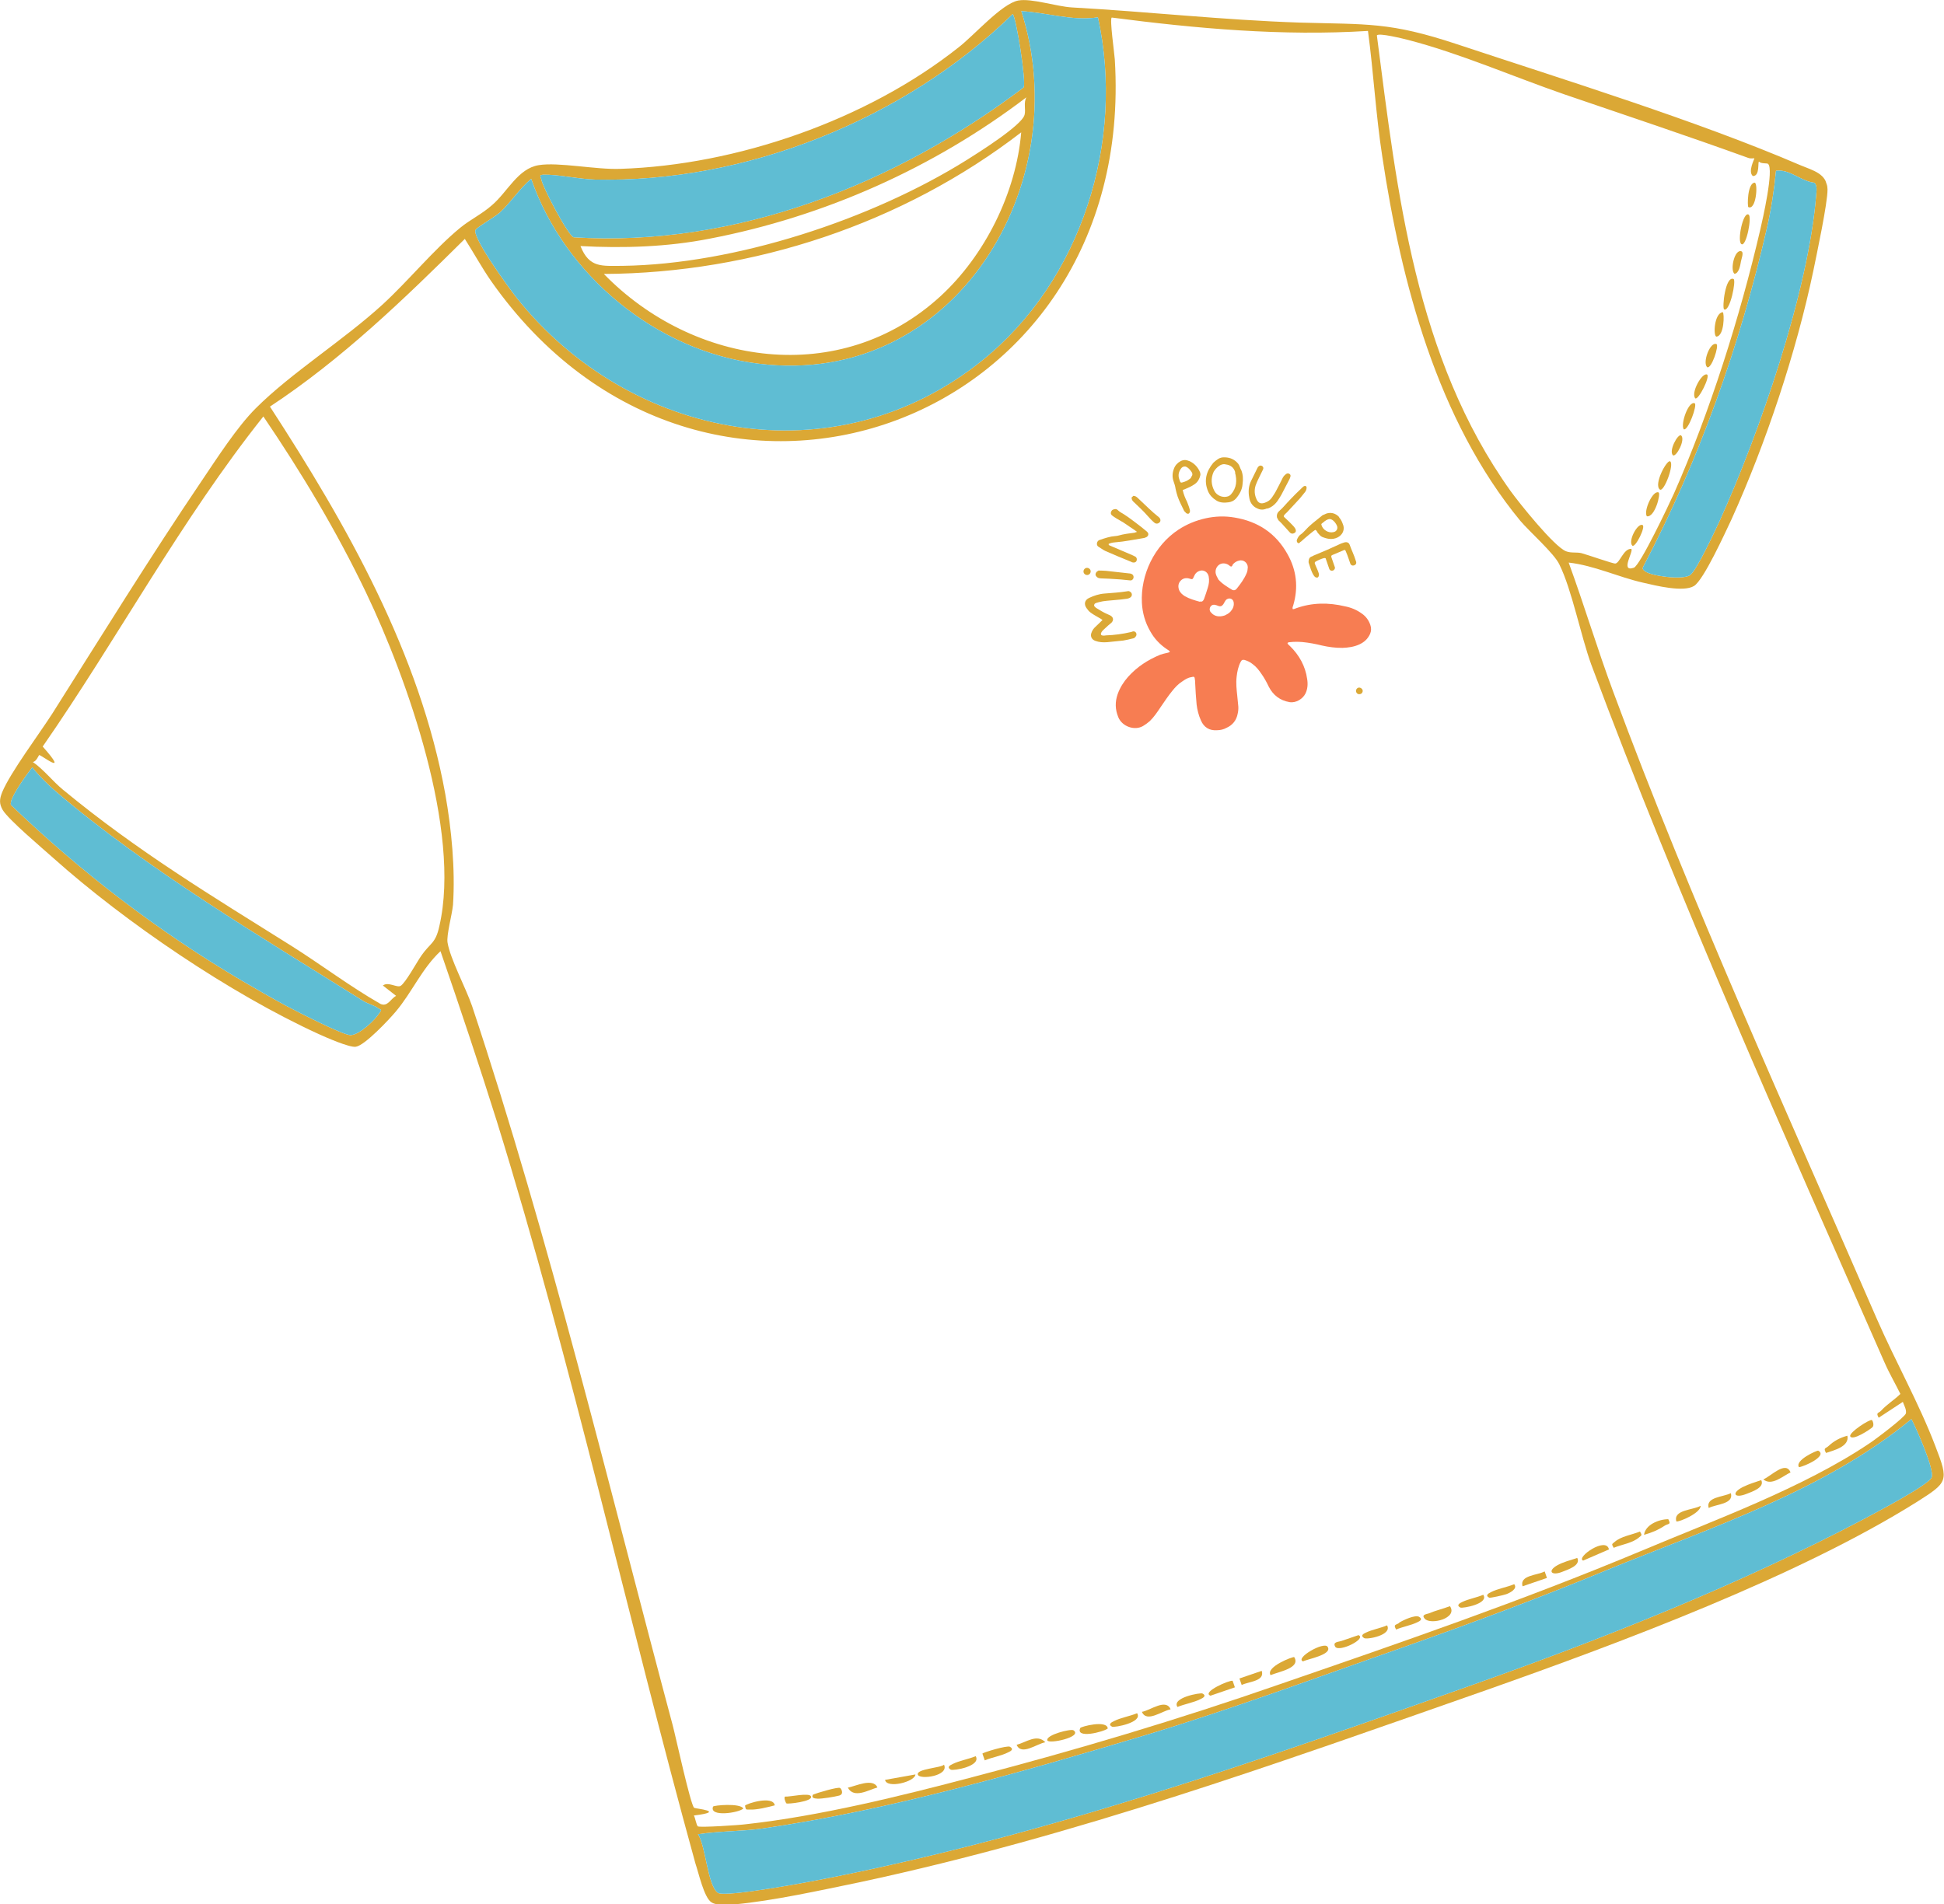 <?xml version="1.0" encoding="UTF-8" standalone="no"?>
<svg
   width="198"
   height="194"
   viewBox="0 0 198 194"
   fill="none"
   version="1.1"
   id="svg68"
   sodipodi:docname="t-shirt-pouple.svg"
   inkscape:version="1.4.2 (f4327f4, 2025-05-13)"
   xmlns:inkscape="http://www.inkscape.org/namespaces/inkscape"
   xmlns:sodipodi="http://sodipodi.sourceforge.net/DTD/sodipodi-0.dtd"
   xmlns="http://www.w3.org/2000/svg"
   xmlns:svg="http://www.w3.org/2000/svg">
  <sodipodi:namedview
     id="namedview68"
     pagecolor="#ffffff"
     bordercolor="#000000"
     borderopacity="0.25"
     inkscape:showpageshadow="2"
     inkscape:pageopacity="0.0"
     inkscape:pagecheckerboard="0"
     inkscape:deskcolor="#d1d1d1"
     inkscape:zoom="3.4529915"
     inkscape:cx="95.569307"
     inkscape:cy="117"
     inkscape:window-width="1920"
     inkscape:window-height="1010"
     inkscape:window-x="1359"
     inkscape:window-y="-6"
     inkscape:window-maximized="1"
     inkscape:current-layer="svg68" />
  <g
     clip-path="url(#clip0_2416_13918)"
     id="g68"
     transform="matrix(1.002,0,0,0.998,38.604,-23.855)">
    <path
       d="m 144.419,40.741 c -10.497,-4.53 -23.87,-8.668 -34.877,-12.337 -6.831,-2.273 -9.03,-1.994 -15.985,-2.197 -7.748,-0.259 -15.405,-1.115 -23.092,-1.544 -1.579,-0.084 -4.145,-0.96 -5.489,-0.707 -1.682,0.31 -4.54,3.616 -6.098,4.807 -9.292,7.395 -22.549,12.009 -34.374,12.376 -2.442,0.094 -6.264,-0.709 -8.267,-0.379 -2.118,0.34 -3.175,2.73 -4.74,4.073 -1.026,0.919 -2.233,1.482 -3.277,2.348 -2.645,2.19 -5.219,5.369 -7.844,7.791 -3.986,3.664 -9.287,6.976 -12.899,10.601 -1.908,1.907 -3.982,5.153 -5.521,7.44 -5.171,7.678 -10.221,15.88 -15.159,23.716 -1.336,2.098 -4.277,6.029 -5.105,8.043 -0.27,0.689 -0.319,1.153 0.052,1.8 0.58,0.993 4.065,3.938 5.144,4.909 7.325,6.574 18.026,13.865 26.978,17.972 0.707,0.323 3.168,1.415 3.782,1.294 0.908,-0.134 3.371,-2.768 4.067,-3.603 1.649,-1.968 2.66,-4.401 4.534,-6.148 1.978,5.758 3.903,11.534 5.722,17.347 7.708,24.951 13.256,50.554 20.19,75.77 0.33,0.959 0.87,3.486 1.632,3.969 0.574,0.369 1.643,0.27 2.337,0.21 3.901,-0.356 8.829,-1.453 12.753,-2.265 22.063,-4.749 42.603,-12.193 63.794,-19.652 13.523,-4.795 31.609,-11.576 43.662,-19.174 3.128,-1.999 3.243,-2.098 1.874,-5.651 -1.645,-4.352 -4.11,-8.751 -5.977,-13.057 -9.107,-21.042 -18.868,-42.515 -26.767,-63.943 -1.618,-4.362 -2.951,-8.851 -4.542,-13.222 2.605,0.297 5.005,1.469 7.56,2.052 1.295,0.3 4.1,1.005 5.182,0.336 0.983,-0.606 3.167,-5.44 3.806,-6.792 3.485,-7.725 6.591,-17.077 8.324,-25.392 0.341,-1.697 1.452,-6.877 1.439,-8.303 -0.051,-1.622 -1.462,-1.912 -2.822,-2.488 z M 16.492,42.192 c -0.065,-0.276 -0.262,-0.416 0.201,-0.456 1.506,-0.041 3.552,0.449 5.237,0.496 15.326,0.367 31.534,-6.155 42.48,-16.89 0.359,0.264 1.411,7.056 1.112,7.486 C 52.571,42.672 36.265,49.168 19.783,48.125 19.201,47.908 16.634,43.038 16.492,42.192 Z M 59.724,40.244 C 50.064,46.305 36.227,50.88 24.748,51.039 c -2.059,-0.008 -3.367,0.263 -4.271,-2.02 4.343,0.236 8.826,0.097 13.123,-0.753 11.656,-2.246 22.789,-7.233 32.207,-14.433 -0.316,0.556 -0.042,1.266 -0.189,1.793 -0.284,1.081 -4.742,3.894 -5.894,4.618 z m 5.554,-2.832 c -0.514,6.137 -3.673,12.558 -8.225,16.744 -10.147,9.328 -25.099,7.103 -34.197,-2.289 15.171,-0.086 30.367,-5.128 42.422,-14.456 z M 9.828,47.343 c 0.247,-0.323 1.869,-1.238 2.444,-1.734 1.176,-1.089 1.992,-2.443 3.195,-3.452 3.389,9.863 12.793,17.63 23.144,18.872 19.954,2.473 32.304,-18.401 26.678,-35.989 2.613,0.145 5.153,1.031 7.788,0.633 C 75.832,38.287 71.434,52.553 61.276,60.723 46.367,72.76 25.49,68.815 13.965,54.267 13.279,53.399 9.334,47.989 9.828,47.343 Z m -9.767,79.922 c -0.43,0.744 -2.074,2.292 -2.965,2.3 -0.847,-0.037 -5.379,-2.384 -6.472,-2.962 -1.46,-0.78 -3.217,-1.816 -4.668,-2.658 -8.461,-5.021 -16.28,-11.038 -23.367,-17.872 -0.264,-0.595 1.708,-3.269 2.166,-3.844 0.685,0.868 1.594,1.777 2.439,2.5 9.371,8.017 20.744,14.75 31.207,21.348 0.457,0.29 1.136,0.444 1.54,0.752 0.242,0.185 0.392,0.014 0.147,0.427 z M 4.295,121.459 c -0.44,0.628 -1.606,2.787 -2.102,3.076 -0.372,0.218 -1.261,-0.46 -1.801,-0.036 L 1.739,125.556 c -0.559,0.281 -0.854,1.158 -1.597,0.817 C -2.941,124.6 -5.804,122.425 -8.817,120.509 -17.11,115.282 -24.514,110.822 -32.14,104.5 c -1.042,-0.863 -1.917,-2.023 -3.057,-2.824 0.356,-0.003 0.6,-0.683 0.653,-0.701 0.16,-0.055 3.186,2.333 0.357,-0.868 7.662,-11.097 14.05,-23.127 22.43,-33.695 3.877,5.732 7.453,11.716 10.443,17.99 4.163,8.733 9.672,24.335 7.452,34.009 -0.384,1.831 -0.929,1.72 -1.844,3.048 z m 153.522,53.267 c -0.429,0.833 -5.637,3.546 -6.79,4.181 -12.658,6.703 -26.522,12.241 -40.018,17.027 -21.483,7.65 -42.852,15.2 -65.309,19.667 -1.504,0.308 -10.482,2.021 -11.253,1.511 -1.05,-0.712 -1.23,-4.793 -2.025,-5.98 2.181,-0.332 4.374,-0.281 6.564,-0.586 12.89,-1.866 26.501,-5.797 38.982,-9.548 8.8,-2.666 17.541,-5.938 26.16,-8.958 7.249,-2.581 13.699,-4.975 20.741,-7.901 10.576,-4.349 22.032,-8.047 30.896,-15.384 0.508,0.958 2.402,5.255 2.052,5.971 z m -4.779,-11.74 c 0.447,1.039 1.108,2.183 1.607,3.203 -0.6,0.594 -1.389,1.074 -1.972,1.721 -0.265,0.27 -0.542,0.156 -0.234,0.706 l 2.455,-1.618 c 0.128,0.373 0.381,0.763 0.313,1.174 -0.103,0.393 -3.13,2.685 -3.715,3.065 -6.751,4.554 -15.733,7.819 -23.227,10.99 -12.138,5.094 -24.258,9.288 -36.698,13.592 -10.325,3.607 -20.699,6.724 -31.254,9.486 -7.265,1.929 -15.589,3.985 -22.998,4.802 -0.623,0.094 -4.676,0.354 -4.901,0.223 -0.152,-0.097 -0.257,-0.836 -0.411,-1.111 3.374,-0.414 0.181,-0.688 0.029,-0.784 -0.368,-0.291 -1.876,-7.284 -2.181,-8.431 -6.499,-24.382 -12.479,-49.508 -20.391,-73.405 -0.641,-1.866 -2.228,-4.837 -2.493,-6.475 -0.132,-0.73 0.455,-2.839 0.553,-3.856 C 7.762,112.638 7.368,108.541 6.738,104.972 4.164,90.627 -3.275,77.476 -11.088,65.407 -3.778,60.571 2.548,54.434 8.722,48.289 c 0.904,1.418 1.72,2.926 2.669,4.299 21.515,30.787 65.718,15.183 63.401,-22.617 -0.042,-0.641 -0.547,-4.193 -0.307,-4.276 8.612,1.124 17.346,1.909 26.041,1.365 0.565,4.247 0.8,8.577 1.455,12.822 1.918,12.872 5.613,26.922 14.024,37.176 0.955,1.132 3.48,3.364 3.981,4.474 1.28,2.6 2.152,7.218 3.249,10.239 8.848,23.843 19.578,47.875 29.802,71.215 z m -25.49,-81.131 c -1.466,0.504 0.073,-1.784 -0.276,-1.932 -0.775,-0.002 -1.145,1.437 -1.599,1.503 -0.196,0.037 -2.843,-0.901 -3.433,-1.056 -0.491,-0.129 -1.07,0.01 -1.588,-0.199 -1.208,-0.479 -4.716,-4.877 -5.628,-6.143 -9.69,-13.629 -11.52,-30.406 -13.593,-46.503 0.131,-0.313 2.74,0.34 3.231,0.469 5.272,1.378 10.714,3.77 15.856,5.55 6.25,2.144 12.446,4.218 18.644,6.47 0.278,0.113 0.607,0.03 0.642,0.048 0.019,0.053 -0.691,1.37 -0.152,1.811 0.749,0.011 0.467,-1.502 0.628,-1.468 0.198,0.23 0.821,0.135 0.911,0.223 0.629,0.529 -0.562,5.737 -0.802,6.773 -2.041,8.808 -5.115,18.597 -8.765,26.884 -0.489,1.092 -3.436,7.35 -4.076,7.57 z m 18.539,-38.081 c -0.757,9.768 -5.766,24.334 -9.829,33.33 -0.463,0.994 -2.307,4.995 -2.971,5.492 -0.735,0.55 -4.019,0.099 -4.603,-0.386 -0.314,-0.22 -0.262,-0.327 -0.095,-0.623 5.641,-10.82 9.768,-22.49 12.493,-34.424 0.437,-1.938 0.731,-3.857 0.918,-5.829 1.425,-0.191 2.515,1.073 3.907,1.221 0.305,0.282 0.213,0.88 0.18,1.22 z"
       fill="#dba835"
       id="path1" />
    <path
       d="m 157.817,174.727 c -0.429,0.832 -5.636,3.545 -6.789,4.18 -12.659,6.704 -26.522,12.242 -40.019,17.027 -21.483,7.65 -42.851,15.2 -65.309,19.667 -1.504,0.308 -10.482,2.021 -11.253,1.512 -1.049,-0.713 -1.23,-4.794 -2.025,-5.981 2.181,-0.332 4.374,-0.281 6.564,-0.586 12.89,-1.866 26.501,-5.797 38.982,-9.548 8.8,-2.666 17.541,-5.937 26.16,-8.958 7.25,-2.58 13.699,-4.975 20.741,-7.901 10.577,-4.349 22.032,-8.046 30.897,-15.384 0.508,0.958 2.401,5.255 2.051,5.972 z"
       fill="#5fbdd3"
       id="path2" />
    <path
       d="m 146.088,43.774 c -0.758,9.768 -5.767,24.334 -9.829,33.33 -0.464,0.994 -2.308,4.995 -2.972,5.492 -0.735,0.55 -4.019,0.099 -4.603,-0.386 -0.314,-0.22 -0.261,-0.327 -0.095,-0.623 5.641,-10.82 9.768,-22.49 12.493,-34.424 0.437,-1.938 0.731,-3.857 0.918,-5.829 1.425,-0.191 2.515,1.073 3.907,1.221 0.306,0.282 0.213,0.88 0.181,1.22 z"
       fill="#5fbdd3"
       id="path3" />
    <path
       d="M 65.522,32.828 C 52.571,42.672 36.265,49.168 19.783,48.125 19.201,47.908 16.634,43.038 16.492,42.192 c -0.065,-0.276 -0.262,-0.416 0.201,-0.456 1.506,-0.041 3.552,0.449 5.237,0.496 15.326,0.367 31.534,-6.155 42.48,-16.89 0.359,0.264 1.411,7.056 1.112,7.486 z"
       fill="#5fbdd3"
       id="path4" />
    <path
       d="M 73.078,25.672 C 75.832,38.287 71.435,52.553 61.277,60.723 46.367,72.76 25.491,68.815 13.965,54.267 13.28,53.4 9.335,47.989 9.828,47.343 c 0.247,-0.323 1.869,-1.238 2.444,-1.734 1.175,-1.089 1.992,-2.443 3.195,-3.452 3.389,9.863 12.793,17.63 23.144,18.872 19.954,2.473 32.304,-18.401 26.678,-35.989 2.613,0.145 5.153,1.031 7.787,0.633 z"
       fill="#5fbdd3"
       id="path5" />
    <path
       d="m 0.061,127.265 c -0.43,0.744 -2.074,2.292 -2.965,2.3 -0.847,-0.037 -5.379,-2.384 -6.472,-2.962 -1.46,-0.78 -3.217,-1.816 -4.669,-2.658 -8.461,-5.021 -16.28,-11.038 -23.367,-17.872 -0.264,-0.595 1.708,-3.269 2.166,-3.844 0.685,0.867 1.594,1.777 2.439,2.5 9.371,8.017 20.744,14.749 31.207,21.348 0.457,0.29 1.136,0.444 1.54,0.752 0.242,0.185 0.392,0.014 0.147,0.427 z"
       fill="#5fbdd3"
       id="path6" />
    <path
       d="m 106.725,188.584 c -0.267,0.092 -0.792,0.123 -0.441,0.539 0.595,0.69 3.414,-0.04 2.574,-1.271 -0.711,0.273 -1.458,0.441 -2.133,0.732 z"
       fill="#dba835"
       id="path7" />
    <path
       d="m 90.622,194.892 c 0.888,-0.365 3.086,-0.733 2.408,-1.841 -0.143,-0.07 -2.932,1.008 -2.408,1.841 z"
       fill="#dba835"
       id="path8" />
    <path
       d="m 93.926,193.488 c 0.426,-0.236 3.016,-0.678 2.5,-1.485 -0.353,-0.594 -3.359,1.154 -2.5,1.485 z"
       fill="#dba835"
       id="path9" />
    <path
       d="m 47.657,206.375 c 0.608,1.162 2.132,0.221 3.004,-0.019 -0.437,-1.012 -2.247,-0.122 -3.004,0.019 z"
       fill="#dba835"
       id="path10" />
    <path
       d="m 119.739,183.696 c -0.993,0.579 -0.551,1.083 0.523,0.654 0.604,-0.237 1.92,-0.659 1.538,-1.422 -0.693,0.238 -1.413,0.396 -2.061,0.768 z"
       fill="#dba835"
       id="path11" />
    <path
       d="m 122.399,183.199 2.62,-1.138 c -0.263,-1.371 -3.407,0.842 -2.62,1.138 z"
       fill="#dba835"
       id="path12" />
    <path
       d="m 71.284,200.284 c -0.533,1.137 2.375,0.406 2.791,0.054 -0.071,-0.899 -2.721,-0.198 -2.791,-0.054 z"
       fill="#dba835"
       id="path13" />
    <path
       d="m 125.592,181.297 c -0.274,0.244 -0.328,0.173 -0.093,0.598 0.835,-0.346 1.921,-0.481 2.585,-1.066 0.274,-0.243 0.328,-0.173 0.092,-0.598 -0.835,0.346 -1.921,0.481 -2.584,1.066 z"
       fill="#dba835"
       id="path14" />
    <path
       d="m 138.651,175.678 c -1.242,0.635 -0.871,1.194 0.31,0.728 0.604,-0.237 1.919,-0.659 1.538,-1.422 -0.613,0.21 -1.235,0.394 -1.821,0.685 z"
       fill="#dba835"
       id="path15" />
    <path
       d="m 33.955,208.31 c -0.427,1.1 2.635,0.644 3.077,0.195 -0.317,-0.577 -3.034,-0.329 -3.077,-0.195 z"
       fill="#dba835"
       id="path16" />
    <path
       d="m 44.115,207.085 c -0.211,0.34 0.137,0.399 0.441,0.415 0.428,0.031 1.781,-0.195 2.217,-0.315 0.542,-0.157 0.198,-0.724 0.091,-0.776 -0.224,-0.132 -2.357,0.512 -2.775,0.685 z"
       fill="#dba835"
       id="path17" />
    <path
       d="m 67.935,201.553 c 0.137,0.4 3.634,-0.354 2.656,-1.031 -0.242,-0.185 -2.848,0.471 -2.656,1.031 z"
       fill="#dba835"
       id="path18" />
    <path
       d="m 77.545,198.639 c 0.483,1.146 2.049,-0.108 2.921,-0.258 -0.483,-1.146 -2.049,0.108 -2.921,0.258 z"
       fill="#dba835"
       id="path19" />
    <path
       d="m 61.343,202.924 0.229,0.667 c 0.728,-0.31 1.663,-0.452 2.373,-0.815 0.311,-0.137 0.603,-0.327 0.191,-0.573 -0.296,-0.166 -2.722,0.578 -2.801,0.695 z"
       fill="#dba835"
       id="path20" />
    <path
       d="m 54.775,205.061 c 0.21,0.524 3.201,0.123 2.656,-1.031 -0.273,0.332 -2.893,0.428 -2.656,1.031 z"
       fill="#dba835"
       id="path21" />
    <path
       d="m 37.199,208.209 c 0.102,0.472 0.075,0.392 0.467,0.406 0.758,0.037 1.825,-0.24 2.563,-0.434 -0.179,-1.041 -2.89,-0.169 -3.004,0.019 z"
       fill="#dba835"
       id="path22" />
    <path
       d="m 58.305,203.968 c -0.311,0.137 -0.603,0.327 -0.191,0.572 0.286,0.14 3.125,-0.358 2.537,-1.378 -0.728,0.31 -1.663,0.452 -2.373,0.815 z"
       fill="#dba835"
       id="path23" />
    <path
       d="m 140.713,174.91 c 0.845,0.723 1.994,-0.357 2.766,-0.712 -0.484,-1.234 -1.984,0.384 -2.766,0.712 z"
       fill="#dba835"
       id="path24" />
    <path
       d="m 149.533,170.479 c 0.175,0.596 2.132,-0.732 2.282,-0.903 0.194,-0.216 0.003,-0.687 -0.069,-0.722 -0.215,-0.105 -2.315,1.243 -2.204,1.652 z"
       fill="#dba835"
       id="path25" />
    <path
       d="m 147.349,171.498 c -0.292,0.279 -0.569,0.165 -0.261,0.715 0.773,-0.266 2.401,-0.646 2.168,-1.758 -0.738,0.194 -1.368,0.53 -1.907,1.043 z"
       fill="#dba835"
       id="path26" />
    <path
       d="m 54.525,205.028 -3.088,0.555 c 0.169,0.925 3.05,0.203 3.088,-0.555 z"
       fill="#dba835"
       id="path27" />
    <path
       d="m 128.561,180.575 c 0.765,-0.203 1.466,-0.503 2.122,-0.937 0.337,-0.235 0.695,-0.06 0.368,-0.663 -0.953,0 -2.339,0.565 -2.463,1.591 z"
       fill="#dba835"
       id="path28" />
    <path
       d="m 64.811,202.001 c 0.483,1.146 2.049,-0.108 2.921,-0.258 -0.846,-0.902 -1.988,0.027 -2.921,0.258 z"
       fill="#dba835"
       id="path29" />
    <path
       d="m 116.238,185.823 2.479,-0.852 -0.229,-0.667 c -0.754,0.408 -2.581,0.381 -2.25,1.519 z"
       fill="#dba835"
       id="path30" />
    <path
       d="m 84.518,196.989 2.479,-0.852 -0.229,-0.666 c -0.251,-0.123 -3.207,1.161 -2.25,1.518 z"
       fill="#dba835"
       id="path31" />
    <path
       d="m 135.16,177.831 c 0.727,-0.398 2.581,-0.38 2.25,-1.518 -0.727,0.399 -2.582,0.38 -2.25,1.518 z"
       fill="#dba835"
       id="path32" />
    <path
       d="m 81.132,198.152 c 0.728,-0.31 1.663,-0.452 2.373,-0.815 0.311,-0.137 0.621,-0.362 0.191,-0.572 -0.215,-0.105 -3.16,0.43 -2.537,1.378 z"
       fill="#dba835"
       id="path33" />
    <path
       d="m 74.71,199.584 c -0.311,0.136 -0.621,0.362 -0.191,0.572 0.215,0.105 3.16,-0.43 2.537,-1.378 -0.728,0.309 -1.663,0.452 -2.373,0.815 z"
       fill="#dba835"
       id="path34" />
    <path
       d="m 41.291,207.28 c -0.187,0.064 0.032,0.615 0.122,0.703 0.09,0.089 2.708,-0.185 2.498,-0.709 -0.146,-0.427 -2.183,0.065 -2.647,0.015 z"
       fill="#dba835"
       id="path35" />
    <path
       d="m 113.043,186.414 c -0.311,0.136 -0.621,0.362 -0.191,0.572 0.134,0.043 1.433,-0.254 1.726,-0.355 0.293,-0.1 1.216,-0.537 0.811,-1.023 -0.728,0.309 -1.663,0.452 -2.373,0.815 z"
       fill="#dba835"
       id="path36" />
    <path
       d="m 100.334,190.542 c -0.31,0.136 -0.603,0.326 -0.19,0.572 0.295,0.166 2.876,-0.303 2.323,-1.305 -0.675,0.291 -1.494,0.424 -2.133,0.733 z"
       fill="#dba835"
       id="path37" />
    <path
       d="m 144.339,173.664 c 0.57,-0.076 2.94,-1.159 1.954,-1.685 -0.107,-0.052 -2.433,0.986 -1.954,1.685 z"
       fill="#dba835"
       id="path38" />
    <path
       d="m 97.856,191.393 c -0.347,0.119 -0.953,0.089 -0.654,0.612 0.433,0.567 3.228,-0.841 2.36,-1.198 -0.56,0.192 -1.12,0.385 -1.679,0.577 z"
       fill="#dba835"
       id="path39" />
    <path
       d="m 131.873,179.199 c 0.242,0.096 2.506,-0.861 2.464,-1.592 -0.772,0.444 -2.813,0.4 -2.464,1.592 z"
       fill="#dba835"
       id="path40" />
    <path
       d="m 87.689,195.899 c 0.71,-0.363 2.377,-0.37 2.037,-1.445 l -2.266,0.778 z"
       fill="#dba835"
       id="path41" />
    <path
       d="m 103.695,189.565 c -0.363,0.244 -0.614,0.122 -0.306,0.672 0.675,-0.292 1.494,-0.424 2.133,-0.733 0.31,-0.136 0.603,-0.326 0.19,-0.572 -0.429,-0.21 -1.583,0.335 -2.026,0.607 z"
       fill="#dba835"
       id="path42" />
    <path
       d="m 110.111,187.421 c -0.311,0.136 -0.62,0.362 -0.191,0.572 0.215,0.105 2.938,-0.383 2.324,-1.305 -0.675,0.292 -1.494,0.424 -2.133,0.733 z"
       fill="#dba835"
       id="path43" />
    <path
       d="m 137.689,52.382 c -0.841,-0.367 -1.185,2.97 -0.961,3.102 0.582,0.307 1.247,-2.962 0.961,-3.102 z"
       fill="#dba835"
       id="path44" />
    <path
       d="m 131.238,70.991 c -0.332,-0.184 -1.717,2.378 -1.035,2.889 0.439,0.237 1.483,-2.625 1.035,-2.889 z"
       fill="#dba835"
       id="path45" />
    <path
       d="m 139.215,45.807 c -0.565,-0.342 -1.196,2.765 -0.721,3.019 0.484,0.281 1.088,-2.818 0.721,-3.019 z"
       fill="#dba835"
       id="path46" />
    <path
       d="m 130.063,74.166 c -0.59,-0.244 -1.551,1.904 -1.19,2.436 0.822,0.135 1.441,-2.313 1.19,-2.436 z"
       fill="#dba835"
       id="path47" />
    <path
       d="m 133.732,65.067 c -0.626,-0.262 -1.451,2.108 -1.116,2.649 0.439,0.237 1.43,-2.518 1.116,-2.649 z"
       fill="#dba835"
       id="path48" />
    <path
       d="m 134.989,62.132 c -0.519,-0.209 -1.676,1.887 -1.19,2.436 0.332,0.184 1.548,-2.26 1.19,-2.436 z"
       fill="#dba835"
       id="path49" />
    <path
       d="m 135.95,59.029 c -0.636,-0.288 -1.445,1.867 -0.95,2.353 0.439,0.237 1.237,-2.213 0.95,-2.353 z"
       fill="#dba835"
       id="path50" />
    <path
       d="m 136.588,55.77 c -0.837,0.079 -0.995,2.309 -0.664,2.493 0.829,-0.017 0.843,-2.405 0.664,-2.493 z"
       fill="#dba835"
       id="path51" />
    <path
       d="m 139.854,42.548 c -0.776,-0.002 -0.771,2.441 -0.664,2.493 0.779,0.358 0.995,-2.309 0.664,-2.493 z"
       fill="#dba835"
       id="path52" />
    <path
       d="m 138.439,50.575 c 0.042,-0.223 0.295,-0.876 0.071,-1.008 -0.707,-0.323 -1.204,1.874 -0.737,2.28 0.472,-0.013 0.607,-0.924 0.666,-1.272 z"
       fill="#dba835"
       id="path53" />
    <path
       d="m 127.403,79.61 c 0.331,0.184 1.381,-1.965 1.032,-2.113 -0.501,-0.245 -1.518,1.654 -1.032,2.113 z"
       fill="#dba835"
       id="path54" />
    <path
       d="m 132.353,68.342 c -0.332,-0.184 -1.296,1.607 -0.819,2.04 0.331,0.184 1.295,-1.607 0.819,-2.04 z"
       fill="#dba835"
       id="path55" />
    <path
       d="m 99.922,86.548 c -0.52,-0.388 -1.111,-0.632 -1.718,-0.751 -1.688,-0.403 -3.355,-0.397 -4.999,0.198 -0.107,0.037 -0.204,0.1 -0.329,0.083 -0.055,-0.16 0.024,-0.277 0.05,-0.375 0.536,-1.823 0.35,-3.578 -0.574,-5.227 -1.178,-2.128 -2.999,-3.351 -5.401,-3.748 -0.982,-0.169 -1.953,-0.134 -2.923,0.08 -0.97,0.214 -1.911,0.597 -2.762,1.157 -2.454,1.618 -3.871,4.608 -3.72,7.477 0.054,1.025 0.33,2.003 0.847,2.898 0.399,0.727 0.966,1.337 1.666,1.812 0.117,0.079 0.26,0.149 0.332,0.273 -0.062,0.081 -0.151,0.082 -0.231,0.109 -0.249,0.056 -0.498,0.112 -0.738,0.194 -1.252,0.52 -2.351,1.225 -3.277,2.259 -0.45,0.512 -0.819,1.086 -1.062,1.766 -0.269,0.778 -0.271,1.554 0.066,2.362 0.383,0.941 1.644,1.402 2.513,0.895 0.248,-0.145 0.461,-0.307 0.691,-0.505 0.424,-0.414 0.758,-0.916 1.092,-1.418 0.378,-0.547 0.747,-1.121 1.188,-1.66 0.291,-0.368 0.617,-0.719 1.034,-0.981 0.266,-0.181 0.531,-0.361 0.87,-0.418 0.356,-0.092 0.365,-0.066 0.404,0.308 0.028,0.08 0.011,0.205 0.021,0.321 0.033,0.704 0.076,1.434 0.145,2.156 0.067,0.543 0.197,1.095 0.443,1.636 0.301,0.701 0.865,1.044 1.623,0.992 0.356,-0.003 0.686,-0.086 0.961,-0.24 0.622,-0.273 1.018,-0.767 1.146,-1.437 0.06,-0.259 0.084,-0.536 0.064,-0.767 -0.039,-0.374 -0.069,-0.721 -0.108,-1.095 -0.068,-0.632 -0.136,-1.264 -0.062,-1.916 0.058,-0.526 0.168,-1.071 0.423,-1.546 0.114,-0.188 0.141,-0.197 0.355,-0.182 0.331,0.095 0.617,0.235 0.869,0.447 0.359,0.264 0.63,0.618 0.874,0.981 0.289,0.407 0.534,0.86 0.752,1.321 0.445,0.861 1.136,1.398 2.118,1.567 0.66,0.101 1.343,-0.342 1.605,-0.879 0.228,-0.466 0.258,-0.983 0.173,-1.49 -0.181,-1.309 -0.807,-2.435 -1.751,-3.362 -0.09,-0.088 -0.197,-0.141 -0.252,-0.301 0.088,-0.09 0.177,-0.091 0.267,-0.092 0.401,-0.048 0.82,-0.043 1.248,-0.011 0.678,0.065 1.348,0.193 2,0.356 0.679,0.154 1.366,0.246 2.079,0.239 0.588,-0.023 1.158,-0.1 1.699,-0.345 0.515,-0.236 0.878,-0.57 1.113,-1.098 0.114,-0.277 0.129,-0.581 0.019,-0.9 -0.165,-0.48 -0.445,-0.861 -0.84,-1.142 z M 83.439,85.327 C 82.911,85.18 82.384,85.033 81.9,84.752 c -0.269,-0.176 -0.485,-0.37 -0.586,-0.663 -0.156,-0.453 0.001,-0.865 0.4,-1.091 0.08,-0.028 0.133,-0.046 0.213,-0.073 0.142,-0.019 0.294,-0.012 0.428,0.032 0.331,0.095 0.34,0.122 0.488,-0.227 0.113,-0.277 0.307,-0.493 0.636,-0.576 0.382,-0.102 0.777,0.18 0.852,0.572 0.084,0.418 0.034,0.793 -0.096,1.195 -0.113,0.366 -0.242,0.769 -0.382,1.145 -0.105,0.215 -0.202,0.278 -0.426,0.236 z m 3.094,1.023 c -0.15,0.171 -0.381,0.28 -0.558,0.371 -0.56,0.192 -1.069,0.099 -1.375,-0.273 -0.126,-0.106 -0.172,-0.239 -0.164,-0.391 0.042,-0.312 0.281,-0.484 0.576,-0.406 0.098,0.026 0.197,0.052 0.304,0.104 0.206,0.078 0.366,0.023 0.506,-0.174 0.062,-0.081 0.087,-0.179 0.149,-0.26 0.052,-0.107 0.114,-0.188 0.212,-0.252 0.319,-0.199 0.686,0.003 0.699,0.386 0.03,0.347 -0.11,0.634 -0.348,0.895 z m 1.777,-4.545 c -0.016,0.214 -0.032,0.428 -0.119,0.607 -0.244,0.591 -0.632,1.111 -1.028,1.605 -0.106,0.126 -0.266,0.181 -0.445,0.093 -0.493,-0.307 -1.013,-0.606 -1.409,-1.066 -0.046,-0.133 -0.154,-0.275 -0.209,-0.435 -0.037,-0.107 -0.073,-0.213 -0.066,-0.365 0.013,-0.571 0.561,-1.057 1.241,-0.725 0.036,0.018 0.081,0.062 0.117,0.079 0.072,0.035 0.135,0.132 0.224,0.132 0.116,-0.01 0.133,-0.135 0.168,-0.207 0.168,-0.206 0.389,-0.342 0.638,-0.398 0.436,-0.12 0.875,0.206 0.889,0.678 z"
       fill="#f77d52"
       id="path56" />
    <path
       d="m 73.57,87.227 c -0.18,-0.177 -0.35,-0.237 -0.502,-0.334 -0.26,-0.149 -0.52,-0.298 -0.762,-0.483 -0.162,-0.123 -0.27,-0.265 -0.387,-0.433 -0.289,-0.407 -0.195,-0.827 0.267,-1.045 0.488,-0.227 0.995,-0.401 1.547,-0.442 0.784,-0.061 1.541,-0.112 2.333,-0.235 0.107,-0.037 0.205,-0.011 0.286,0.051 0.188,0.114 0.244,0.363 0.067,0.543 -0.115,0.099 -0.248,0.145 -0.417,0.173 -0.427,0.057 -0.828,0.106 -1.265,0.136 -0.516,0.058 -1.051,0.063 -1.567,0.21 -0.133,0.046 -0.276,0.065 -0.373,0.128 -0.124,0.072 -0.149,0.26 -0.033,0.339 0.054,0.071 0.135,0.132 0.207,0.167 0.341,0.211 0.681,0.422 1.066,0.588 0.134,0.043 0.251,0.122 0.358,0.175 0.269,0.176 0.281,0.47 0.06,0.695 -0.23,0.198 -0.486,0.406 -0.707,0.63 -0.159,0.144 -0.318,0.288 -0.37,0.485 -0.008,0.062 0.01,0.116 0.055,0.16 0.143,0.07 0.286,0.051 0.455,0.023 0.856,-0.026 1.737,-0.15 2.564,-0.344 0.053,-0.018 0.107,-0.037 0.16,-0.055 0.133,-0.046 0.277,0.024 0.349,0.148 0.046,0.133 0.056,0.249 -0.05,0.375 -0.079,0.117 -0.177,0.18 -0.292,0.19 -0.329,0.083 -0.631,0.157 -0.97,0.214 -0.543,0.067 -1.069,0.099 -1.612,0.166 -0.436,0.031 -0.829,0.017 -1.24,-0.14 -0.34,-0.122 -0.512,-0.45 -0.391,-0.79 0.087,-0.268 0.228,-0.466 0.431,-0.655 0.23,-0.198 0.424,-0.414 0.671,-0.648 z"
       fill="#dba835"
       id="path57" />
    <path
       d="m 77.053,78.191 c -0.162,-0.123 -0.278,-0.203 -0.395,-0.282 -0.457,-0.29 -0.87,-0.625 -1.345,-0.879 -0.26,-0.149 -0.52,-0.298 -0.762,-0.483 -0.162,-0.123 -0.198,-0.23 -0.137,-0.4 0.061,-0.17 0.158,-0.233 0.327,-0.262 0.16,-0.055 0.303,0.015 0.402,0.13 0.18,0.177 0.421,0.273 0.619,0.413 0.421,0.273 0.825,0.581 1.229,0.889 0.323,0.247 0.646,0.493 0.943,0.749 0.045,0.044 0.117,0.079 0.171,0.15 0.144,0.159 0.128,0.373 -0.093,0.509 -0.107,0.037 -0.177,0.091 -0.293,0.101 -0.961,0.151 -1.931,0.365 -2.92,0.437 -0.232,0.02 -0.454,0.067 -0.631,0.157 -0.017,0.125 0.046,0.133 0.117,0.168 0.77,0.332 1.503,0.646 2.273,0.977 0.107,0.052 0.215,0.105 0.322,0.158 0.152,0.097 0.181,0.266 0.12,0.436 -0.07,0.143 -0.23,0.198 -0.427,0.146 0,0 -0.062,-0.008 -0.072,-0.035 -0.492,-0.218 -1.002,-0.401 -1.494,-0.619 -0.385,-0.166 -0.805,-0.349 -1.19,-0.515 -0.251,-0.122 -0.457,-0.29 -0.681,-0.422 -0.26,-0.149 -0.192,-0.56 0.065,-0.678 0.027,-0.009 0.053,-0.018 0.08,-0.027 0.506,-0.174 1.013,-0.348 1.565,-0.389 0.116,-0.01 0.232,-0.02 0.338,-0.057 0.516,-0.147 1.059,-0.215 1.602,-0.282 0.053,-0.018 0.107,-0.037 0.24,-0.082 z"
       fill="#dba835"
       id="path58" />
    <path
       d="m 87.647,71.899 c -0.136,-0.222 -0.156,-0.453 -0.318,-0.666 -0.351,-0.416 -0.781,-0.626 -1.325,-0.647 -0.277,-0.024 -0.552,0.041 -0.765,0.203 -0.168,0.117 -0.31,0.226 -0.442,0.361 -0.714,0.871 -0.982,1.827 -0.517,2.92 0.164,0.391 0.479,0.7 0.82,0.911 0.386,0.255 0.831,0.251 1.259,0.193 0.285,-0.038 0.542,-0.157 0.737,-0.372 0.362,-0.422 0.642,-0.906 0.682,-1.486 0.067,-0.5 0.053,-0.972 -0.138,-1.443 z m -0.64,0.22 c 0.222,0.818 0.184,1.576 -0.416,2.259 -0.088,0.09 -0.186,0.153 -0.292,0.19 -0.506,0.174 -1.124,-0.061 -1.378,-0.54 -0.336,-0.63 -0.386,-1.298 -0.081,-1.969 0.052,-0.107 0.607,-0.924 1.232,-0.751 0.5,0.067 0.823,0.313 0.97,0.829 z"
       fill="#dba835"
       id="path59" />
    <path
       d="m 82.281,70.942 c -0.251,-0.122 -0.571,-0.102 -0.82,0.043 -0.302,0.163 -0.54,0.424 -0.661,0.764 -0.157,0.411 -0.188,0.84 -0.042,1.266 0.092,0.267 0.174,0.506 0.212,0.791 0.056,0.249 0.121,0.525 0.212,0.791 0.165,0.48 0.41,0.932 0.628,1.394 0.018,0.053 0.037,0.107 0.108,0.142 0.099,0.115 0.172,0.239 0.367,0.202 0.107,-0.037 0.194,-0.216 0.121,-0.429 -0.065,-0.276 -0.174,-0.506 -0.266,-0.773 -0.191,-0.382 -0.355,-0.772 -0.448,-1.217 0.08,-0.028 0.133,-0.046 0.187,-0.064 0.364,-0.155 0.702,-0.301 1.038,-0.535 0.31,-0.226 0.477,-0.521 0.562,-0.879 0.026,-0.098 0.016,-0.214 -0.021,-0.321 -0.21,-0.524 -0.588,-0.93 -1.116,-1.166 z m 0.265,1.727 c -0.203,0.189 -0.425,0.325 -0.638,0.398 -0.48,0.165 -0.426,0.146 -0.573,-0.28 -0.137,-0.4 -0.034,-0.793 0.239,-1.125 0.132,-0.135 0.248,-0.145 0.4,-0.137 0.134,0.043 0.251,0.122 0.341,0.211 0.09,0.088 0.189,0.203 0.252,0.301 0.162,0.212 0.137,0.4 -0.039,0.58 z"
       fill="#dba835"
       id="path60" />
    <path
       d="m 90.267,75.797 c -0.488,0.227 -0.828,0.106 -1.159,-0.079 -0.377,-0.228 -0.594,-0.601 -0.651,-1.028 -0.112,-0.587 -0.073,-1.167 0.189,-1.704 0.21,-0.43 0.403,-0.824 0.613,-1.254 0.035,-0.072 0.07,-0.143 0.114,-0.188 0.106,-0.126 0.275,-0.154 0.392,-0.075 0.117,0.079 0.162,0.212 0.092,0.356 -0.105,0.215 -0.21,0.43 -0.315,0.645 -0.158,0.322 -0.315,0.645 -0.437,0.985 -0.156,0.501 -0.116,0.964 0.111,1.452 0.181,0.355 0.423,0.451 0.823,0.313 0.32,-0.11 0.559,-0.281 0.735,-0.55 0.158,-0.233 0.334,-0.502 0.457,-0.753 0.219,-0.403 0.429,-0.833 0.622,-1.227 0.07,-0.143 0.176,-0.269 0.317,-0.377 0.115,-0.099 0.231,-0.109 0.338,-0.057 0.143,0.07 0.18,0.177 0.119,0.347 -0.026,0.098 -0.061,0.17 -0.096,0.241 -0.272,0.511 -0.534,1.048 -0.806,1.558 -0.132,0.224 -0.263,0.448 -0.404,0.645 -0.282,0.395 -0.662,0.675 -1.045,0.776 z"
       fill="#dba835"
       id="path61" />
    <path
       d="m 97.613,76.701 c -0.396,-0.46 -1.004,-0.579 -1.527,-0.28 -0.107,0.037 -0.187,0.064 -0.275,0.154 -0.557,0.46 -1.133,0.866 -1.627,1.423 -0.177,0.18 -0.327,0.351 -0.521,0.477 -0.168,0.117 -0.256,0.296 -0.343,0.476 -0.07,0.143 -0.024,0.277 0.066,0.365 0.09,0.088 0.205,-0.011 0.267,-0.092 0.053,-0.018 0.098,-0.063 0.142,-0.108 0.247,-0.234 1.265,-1.09 1.371,-1.127 0.134,0.043 0.18,0.177 0.252,0.301 0.144,0.159 0.262,0.327 0.441,0.415 0.519,0.209 1.037,0.329 1.596,0.048 0.452,-0.245 0.689,-0.684 0.577,-1.182 C 97.921,77.251 97.82,76.958 97.586,76.711 Z m -0.61,1.521 c -0.498,0.112 -1.063,-0.231 -1.201,-0.72 -0.018,-0.053 -0.037,-0.107 0.034,-0.161 0.186,-0.153 0.389,-0.342 0.629,-0.425 0.16,-0.055 0.285,-0.038 0.437,0.058 0.188,0.114 0.405,0.397 0.487,0.637 0.092,0.267 -0.075,0.562 -0.36,0.601 z"
       fill="#dba835"
       id="path62" />
    <path
       d="m 96.09,80.861 c -0.302,0.074 -0.587,0.202 -0.861,0.356 -0.107,0.037 -0.133,0.135 -0.105,0.215 0.092,0.267 0.255,0.568 0.346,0.835 0.073,0.213 0.101,0.293 0.04,0.463 -0.035,0.072 -0.07,0.143 -0.195,0.127 -0.383,0.013 -0.66,-1.055 -0.798,-1.454 -0.018,-0.053 -0.037,-0.107 -0.028,-0.169 0.007,-0.241 0.068,-0.411 0.272,-0.511 0.08,-0.028 0.16,-0.055 0.231,-0.109 0.941,-0.383 1.873,-0.793 2.797,-1.229 0.107,-0.037 0.187,-0.064 0.293,-0.101 0.267,-0.092 0.499,-0.022 0.591,0.244 0.183,0.533 0.446,1.039 0.612,1.608 0.018,0.053 0.027,0.08 0.046,0.133 0.028,0.169 -0.051,0.286 -0.211,0.341 -0.16,0.055 -0.294,0.012 -0.376,-0.139 -0.055,-0.16 -0.11,-0.32 -0.165,-0.48 -0.101,-0.293 -0.192,-0.56 -0.32,-0.844 -0.037,-0.107 -0.108,-0.142 -0.206,-0.078 -0.364,0.155 -0.755,0.319 -1.119,0.474 -0.133,0.046 -0.168,0.117 -0.122,0.251 0.055,0.16 0.119,0.347 0.174,0.506 0.055,0.16 0.119,0.346 0.174,0.506 0.046,0.133 -0.077,0.295 -0.184,0.332 -0.16,0.055 -0.294,0.012 -0.376,-0.139 -0.028,-0.08 -0.046,-0.133 -0.073,-0.213 -0.101,-0.293 -0.202,-0.587 -0.311,-0.906 z"
       fill="#dba835"
       id="path63" />
    <path
       d="m 91.311,76.84 c -0.11,-0.32 -0.023,-0.588 0.207,-0.786 0.389,-0.342 0.697,-0.746 1.051,-1.106 0.371,-0.396 0.768,-0.8 1.175,-1.179 0.088,-0.09 0.177,-0.18 0.274,-0.243 0.08,-0.028 0.133,-0.046 0.214,0.016 0.045,0.044 0.063,0.098 0.055,0.16 -0.008,0.152 -0.068,0.322 -0.174,0.447 -0.168,0.206 -0.335,0.413 -0.502,0.62 -0.371,0.396 -0.715,0.782 -1.086,1.178 -0.15,0.171 -0.282,0.306 -0.442,0.45 -0.15,0.171 -0.158,0.233 0.003,0.356 0.261,0.238 0.53,0.503 0.765,0.751 0.09,0.088 0.189,0.203 0.252,0.301 0.127,0.195 0.128,0.373 -0.013,0.481 -0.168,0.117 -0.373,0.128 -0.526,-0.058 -0.189,-0.203 -0.378,-0.407 -0.576,-0.636 -0.144,-0.159 -0.297,-0.345 -0.468,-0.495 -0.117,-0.079 -0.162,-0.212 -0.199,-0.319 z"
       fill="#dba835"
       id="path64" />
    <path
       d="m 73.105,82.141 c 0.241,0.007 0.508,0.004 0.785,0.028 0.776,0.091 1.579,0.173 2.356,0.264 0.062,0.008 0.152,0.007 0.223,0.043 0.17,0.061 0.252,0.212 0.227,0.399 -0.034,0.161 -0.167,0.296 -0.354,0.271 -0.428,-0.032 -0.839,-0.099 -1.231,-0.114 -0.58,-0.039 -1.159,-0.079 -1.73,-0.091 -0.214,-0.016 -0.375,-0.05 -0.501,-0.245 -0.117,-0.168 -0.004,-0.446 0.236,-0.528 z"
       fill="#dba835"
       id="path65" />
    <path
       d="m 76.626,74.523 c 0,0 0.205,-0.011 0.286,0.051 0.107,0.052 0.197,0.141 0.287,0.229 0.701,0.653 1.349,1.325 2.086,1.906 0.171,0.15 0.191,0.382 0.058,0.516 -0.133,0.135 -0.355,0.181 -0.526,0.032 -0.252,-0.212 -0.486,-0.459 -0.684,-0.689 -0.441,-0.504 -0.927,-0.963 -1.413,-1.422 -0.126,-0.106 -0.198,-0.23 -0.217,-0.372 -0.028,-0.08 0.052,-0.197 0.141,-0.197 z"
       fill="#dba835"
       id="path66" />
    <path
       d="m 72.32,82.112 c 0.064,0.187 -0.041,0.402 -0.227,0.466 -0.187,0.064 -0.402,-0.041 -0.466,-0.227 -0.064,-0.187 0.041,-0.402 0.227,-0.466 0.187,-0.064 0.402,0.041 0.466,0.228 z"
       fill="#dba835"
       id="path67" />
    <path
       d="m 99.757,94.742 c -0.187,0.064 -0.366,-0.023 -0.43,-0.21 -0.064,-0.187 0.05,-0.375 0.21,-0.43 0.16,-0.055 0.375,0.05 0.439,0.237 0.055,0.16 -0.05,0.375 -0.246,0.412 z"
       fill="#dba835"
       id="path68" />
  </g>
  <defs
     id="defs68">
    <clipPath
       id="clip0_2416_13918">
      <rect
         width="196.152"
         height="178.704"
         fill="#ffffff"
         transform="rotate(-18.961,166.392,190.301)"
         id="rect68"
         x="0"
         y="0" />
    </clipPath>
  </defs>
</svg>
